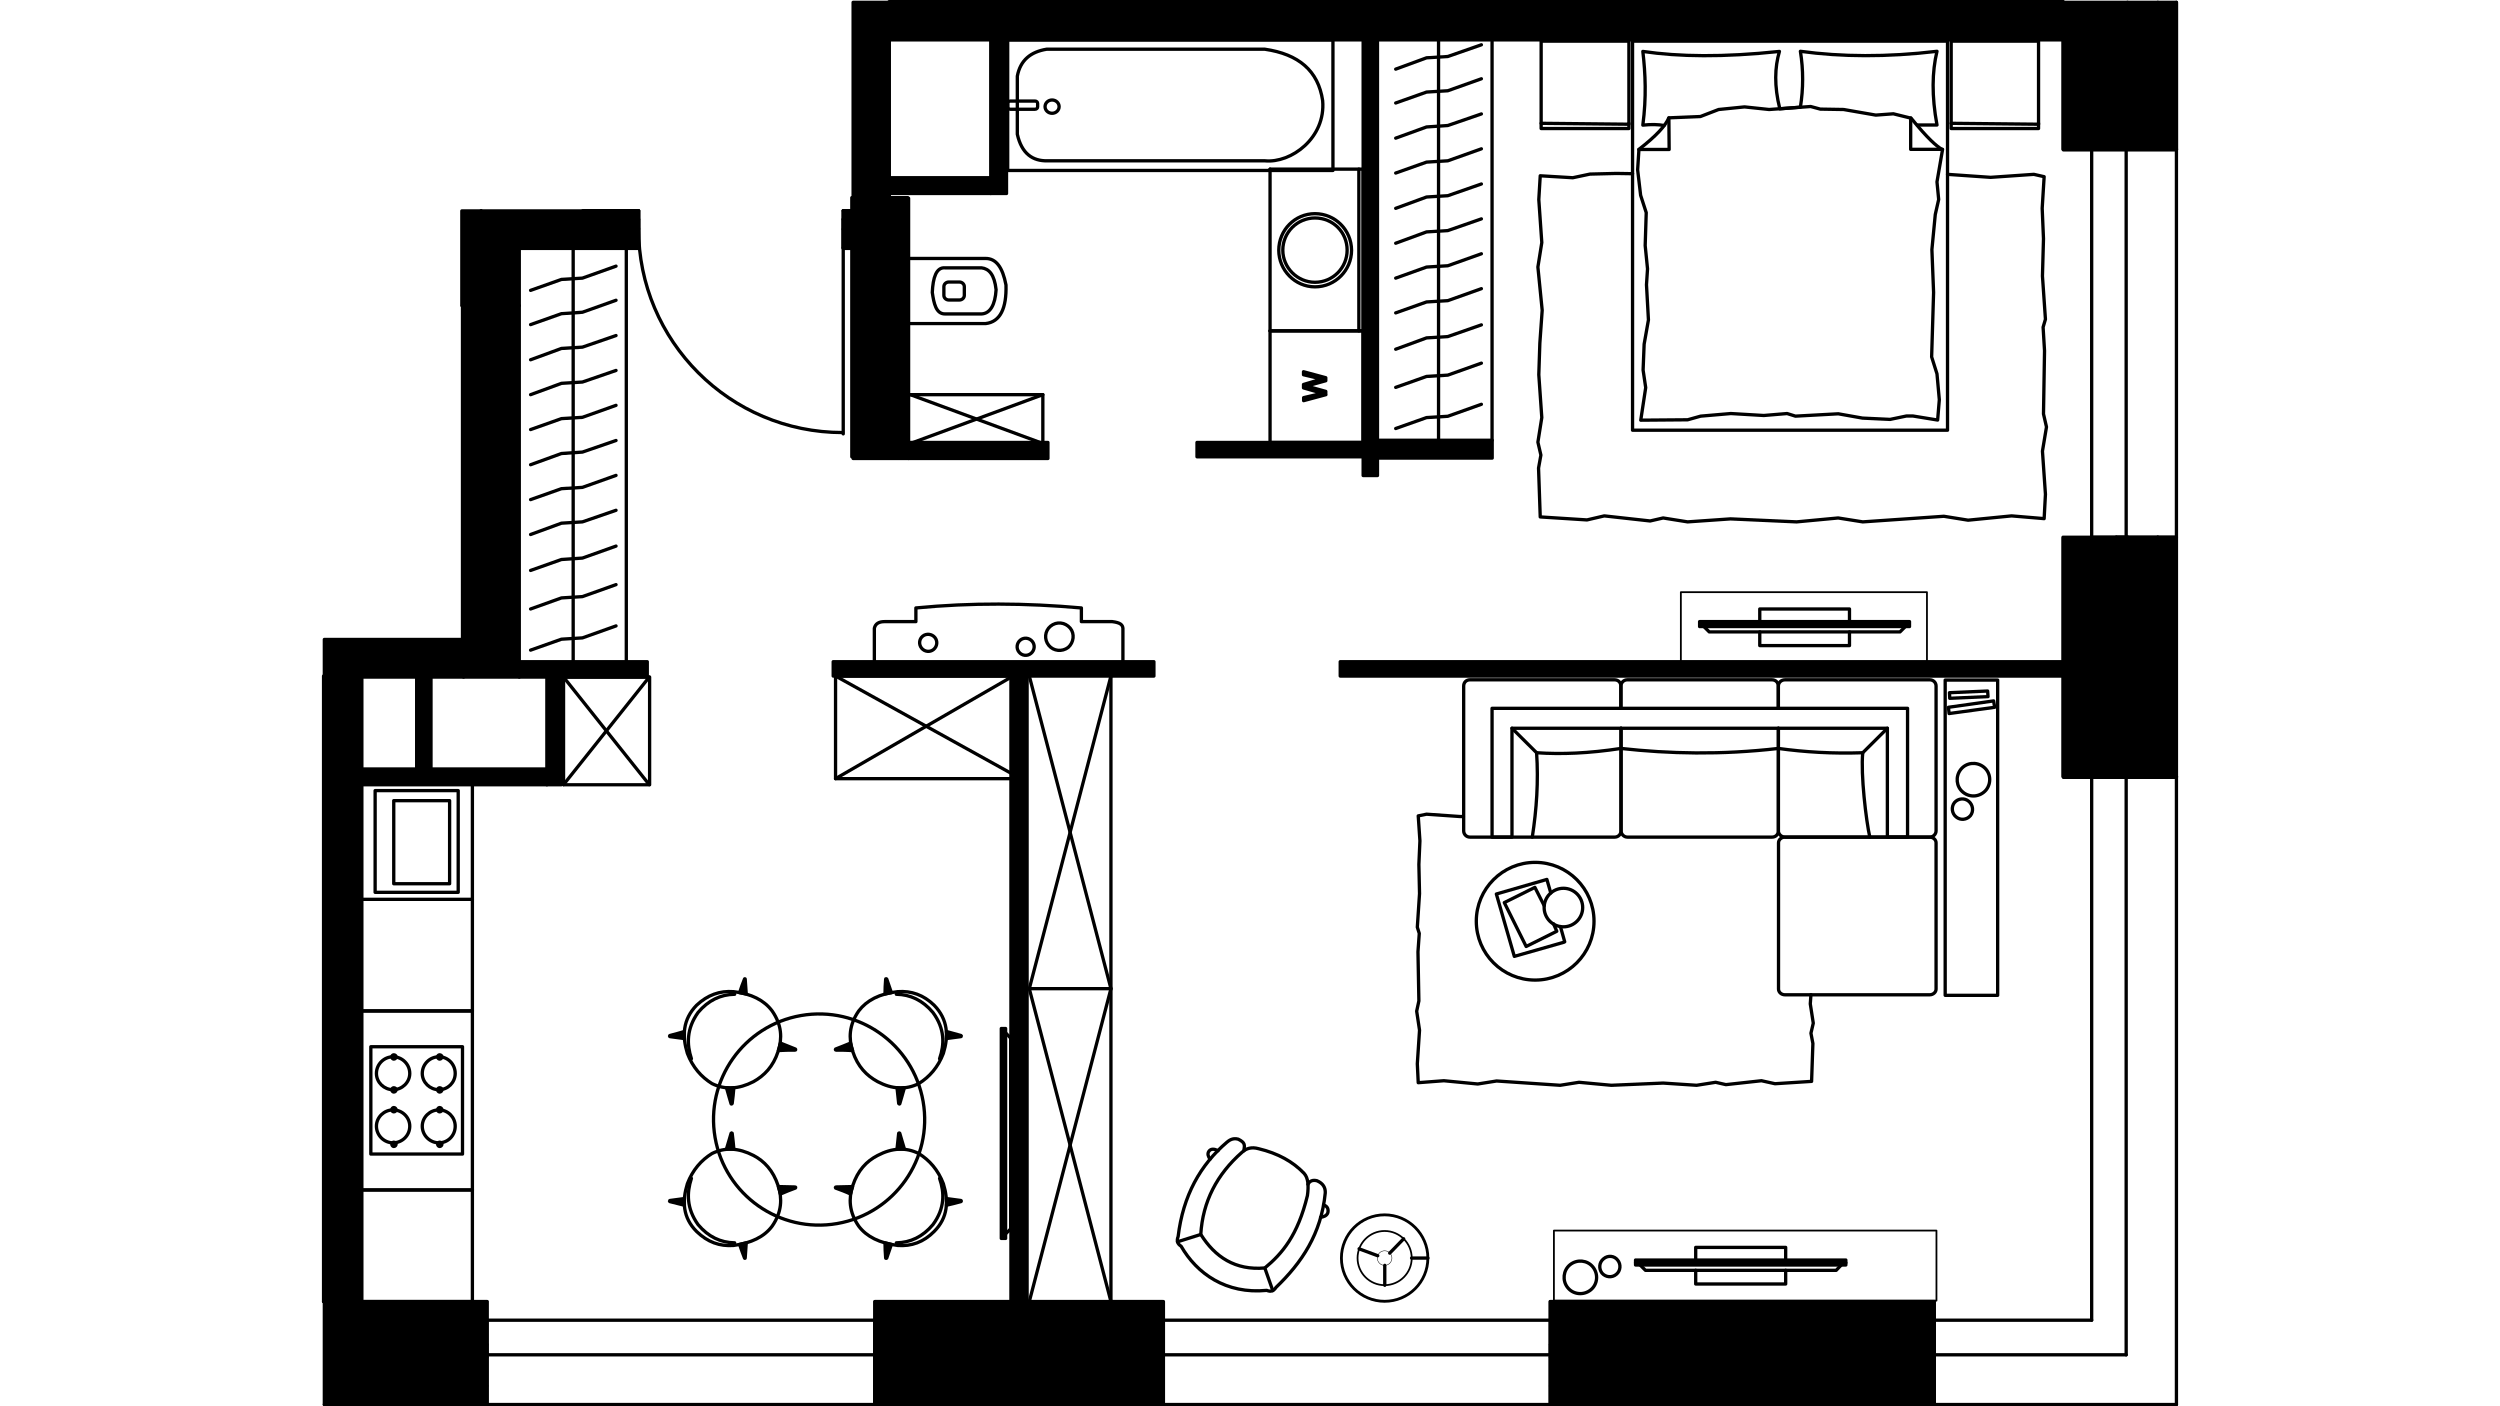 <?xml version="1.0" encoding="utf-8"?>
<!-- Generator: Adobe Illustrator 22.0.1, SVG Export Plug-In . SVG Version: 6.00 Build 0)  -->
<svg version="1.1" id="Слой_1" xmlns="http://www.w3.org/2000/svg" xmlns:xlink="http://www.w3.org/1999/xlink" x="0px" y="0px"
	 viewBox="0 0 1920 1080" style="enable-background:new 0 0 1920 1080;" xml:space="preserve">
<style type="text/css">
	.st0{fill:none;stroke:#000000;stroke-width:2.551;stroke-linecap:round;stroke-linejoin:round;stroke-miterlimit:22.926;}
	.st1{fill:#767676;}
	.st2{fill-rule:evenodd;clip-rule:evenodd;}
	.st3{fill:none;stroke:#000000;stroke-width:1.379;stroke-linecap:round;stroke-linejoin:round;stroke-miterlimit:22.926;}
	.st4{fill:none;stroke:#000000;stroke-width:2.185;stroke-linecap:round;stroke-linejoin:round;stroke-miterlimit:22.926;}
	.st5{fill:none;stroke:#000000;stroke-width:1.369;stroke-linecap:round;stroke-linejoin:round;stroke-miterlimit:22.926;}
	.st6{fill:none;stroke:#000000;stroke-width:0.366;stroke-linecap:round;stroke-linejoin:round;stroke-miterlimit:22.926;}
</style>
<rect x="284.8" y="803.9" class="st0" width="70.4" height="82.4"/>
<path class="st1" d="M302.4,852.4v-1.8c-0.8,0-1.5,0.8-1.5,1.8c0,0.8,0.8,1.5,1.5,1.5c1,0,1.8-0.8,1.8-1.5c0-1-0.8-1.8-1.8-1.8
	V852.4z"/>
<path class="st0" d="M302.4,852.4v-1.8c-0.8,0-1.5,0.8-1.5,1.8c0,0.8,0.8,1.5,1.5,1.5c1,0,1.8-0.8,1.8-1.5c0-1-0.8-1.8-1.8-1.8
	V852.4z"/>
<path class="st1" d="M302.4,878.7v-1.5c-0.8,0-1.5,0.8-1.5,1.5c0,1,0.8,1.8,1.5,1.8c1,0,1.8-0.8,1.8-1.8c0-0.8-0.8-1.5-1.8-1.5
	V878.7z"/>
<path class="st0" d="M302.4,878.7v-1.5c-0.8,0-1.5,0.8-1.5,1.5c0,1,0.8,1.8,1.5,1.8c1,0,1.8-0.8,1.8-1.8c0-0.8-0.8-1.5-1.8-1.5
	V878.7z"/>
<path class="st1" d="M337.6,852.4v-1.8c-0.8,0-1.5,0.8-1.5,1.8c0,0.8,0.8,1.5,1.5,1.5c1,0,1.8-0.8,1.8-1.5c0-1-0.8-1.8-1.8-1.8
	V852.4z"/>
<path class="st0" d="M337.6,852.4v-1.8c-0.8,0-1.5,0.8-1.5,1.8c0,0.8,0.8,1.5,1.5,1.5c1,0,1.8-0.8,1.8-1.5c0-1-0.8-1.8-1.8-1.8
	V852.4z"/>
<path class="st1" d="M337.6,878.7v-1.5c-0.8,0-1.5,0.8-1.5,1.5c0,1,0.8,1.8,1.5,1.8c1,0,1.8-0.8,1.8-1.8c0-0.8-0.8-1.5-1.8-1.5
	V878.7z"/>
<path class="st0" d="M337.6,878.7v-1.5c-0.8,0-1.5,0.8-1.5,1.5c0,1,0.8,1.8,1.5,1.8c1,0,1.8-0.8,1.8-1.8c0-0.8-0.8-1.5-1.8-1.5
	V878.7z"/>
<path class="st1" d="M302.4,811.6v-1.5c-0.8,0-1.5,0.8-1.5,1.5c0,1,0.8,1.8,1.5,1.8c1,0,1.8-0.8,1.8-1.8c0-0.8-0.8-1.5-1.8-1.5
	V811.6z"/>
<path class="st0" d="M302.4,811.6v-1.5c-0.8,0-1.5,0.8-1.5,1.5c0,1,0.8,1.8,1.5,1.8c1,0,1.8-0.8,1.8-1.8c0-0.8-0.8-1.5-1.8-1.5
	V811.6z"/>
<path class="st1" d="M302.4,836.9v-1.5c-0.8,0-1.5,0.8-1.5,1.5c0,1,0.8,1.8,1.5,1.8c1,0,1.8-0.8,1.8-1.8c0-0.8-0.8-1.5-1.8-1.5
	V836.9z"/>
<path class="st0" d="M302.4,836.9v-1.5c-0.8,0-1.5,0.8-1.5,1.5c0,1,0.8,1.8,1.5,1.8c1,0,1.8-0.8,1.8-1.8c0-0.8-0.8-1.5-1.8-1.5
	V836.9z"/>
<path class="st1" d="M337.6,811.6v-1.5c-0.8,0-1.5,0.8-1.5,1.5c0,1,0.8,1.8,1.5,1.8c1,0,1.8-0.8,1.8-1.8c0-0.8-0.8-1.5-1.8-1.5
	V811.6z"/>
<path class="st0" d="M337.6,811.6v-1.5c-0.8,0-1.5,0.8-1.5,1.5c0,1,0.8,1.8,1.5,1.8c1,0,1.8-0.8,1.8-1.8c0-0.8-0.8-1.5-1.8-1.5
	V811.6z"/>
<path class="st1" d="M337.6,836.9v-1.5c-0.8,0-1.5,0.8-1.5,1.5c0,1,0.8,1.8,1.5,1.8c1,0,1.8-0.8,1.8-1.8c0-0.8-0.8-1.5-1.8-1.5
	V836.9z"/>
<path class="st0" d="M337.6,836.9v-1.5c-0.8,0-1.5,0.8-1.5,1.5c0,1,0.8,1.8,1.5,1.8c1,0,1.8-0.8,1.8-1.8c0-0.8-0.8-1.5-1.8-1.5
	V836.9z"/>
<path class="st0" d="M301.9,877.7c6.9,0,12.8-5.6,12.8-12.8c0-6.9-5.9-12.5-12.8-12.5"/>
<path class="st0" d="M301.9,852.4c-6.9,0-12.8,5.6-12.8,12.5c0,7.1,5.9,12.8,12.8,12.8"/>
<path class="st0" d="M337.1,877.7c6.9,0,12.5-5.6,12.5-12.8c0-6.9-5.6-12.5-12.5-12.5"/>
<path class="st0" d="M337.1,852.4c-6.9,0-12.8,5.6-12.8,12.5c0,7.1,5.9,12.8,12.8,12.8"/>
<path class="st0" d="M301.9,836.9c6.9,0,12.8-5.6,12.8-12.5c0-7.1-5.9-12.8-12.8-12.8"/>
<path class="st0" d="M301.9,811.6c-6.9,0-12.8,5.6-12.8,12.8c0,6.9,5.9,12.5,12.8,12.5"/>
<path class="st0" d="M337.1,836.9c6.9,0,12.5-5.6,12.5-12.5c0-7.1-5.6-12.8-12.5-12.8"/>
<path class="st0" d="M337.1,811.6c-6.9,0-12.8,5.6-12.8,12.8c0,6.9,5.9,12.5,12.8,12.5"/>
<line class="st0" x1="362.8" y1="913.9" x2="362.8" y2="776.4"/>
<polyline class="st0" points="362.8,913.9 277.1,913.9 277.1,776.4 362.8,776.4 "/>
<line class="st0" x1="362.8" y1="690.7" x2="362.8" y2="602.6"/>
<line class="st0" x1="277.1" y1="690.7" x2="277.1" y2="602.6"/>
<rect x="288.1" y="607.2" class="st0" width="63.8" height="78.1"/>
<rect x="302.4" y="614.9" class="st0" width="42.9" height="63.8"/>
<line class="st0" x1="277.1" y1="690.7" x2="277.1" y2="776.4"/>
<polyline class="st0" points="277.1,690.7 362.8,690.7 362.8,776.4 277.1,776.4 "/>
<line class="st0" x1="277.1" y1="913.9" x2="277.1" y2="999.6"/>
<polyline class="st0" points="277.1,913.9 362.8,913.9 362.8,999.6 277.1,999.6 "/>
<line class="st0" x1="975.4" y1="129.9" x2="975.4" y2="254.1"/>
<polyline class="st0" points="975.4,129.9 1046.9,129.9 1046.9,254.1 975.4,254.1 "/>
<line class="st0" x1="1043.6" y1="129.9" x2="1043.6" y2="254.1"/>
<path class="st0" d="M1009.9,167.4c-13.5,0-24.7,11-24.7,24.7c0,13.5,11.2,24.7,24.7,24.7c13.8,0,24.7-11.2,24.7-24.7
	C1034.6,178.3,1023.7,167.4,1009.9,167.4"/>
<path class="st0" d="M1009.9,164.1c-15.3,0-27.8,12.5-27.8,28.1c0,15.3,12.5,28.1,27.8,28.1c15.6,0,28.1-12.8,28.1-28.1
	C1037.9,176.6,1025.4,164.1,1009.9,164.1"/>
<rect x="975.4" y="254.1" class="st0" width="71.4" height="85.7"/>
<path class="st1" d="M1018.3,303.1l-17.1,4.6v-2.3l11.2-2.6c1-0.3,2.3-0.5,3.3-0.8c-1.8-0.5-2.8-0.8-3.1-0.8l-11.5-3.3v-2.6l8.7-2.6
	c2-0.5,4.1-1,5.9-1.3c-1-0.3-2.3-0.5-3.6-1l-11-2.6v-2.3l17.1,4.6v2.3l-13,3.6c-1.3,0.3-1.8,0.5-2,0.5c0.8,0.3,1.3,0.5,2,0.5l13,3.6
	V303.1L1018.3,303.1z"/>
<path class="st0" d="M1018.3,303.1l-17.1,4.6v-2.3l11.2-2.6c1-0.3,2.3-0.5,3.3-0.8c-1.8-0.5-2.8-0.8-3.1-0.8l-11.5-3.3v-2.6l8.7-2.6
	c2-0.5,4.1-1,5.9-1.3c-1-0.3-2.3-0.5-3.6-1l-11-2.6v-2.3l17.1,4.6v2.3l-13,3.6c-1.3,0.3-1.8,0.5-2,0.5c0.8,0.3,1.3,0.5,2,0.5l13,3.6
	V303.1L1018.3,303.1z"/>
<line class="st0" x1="1657.2" y1="596.3" x2="1657.2" y2="412.6"/>
<line class="st0" x1="1633.9" y1="596.3" x2="1633.9" y2="412.6"/>
<rect x="1584.4" y="412.6" class="st0" width="87" height="183.7"/>
<line class="st0" x1="1657.2" y1="114.6" x2="1657.2" y2="1.8"/>
<line class="st0" x1="1633.9" y1="114.6" x2="1633.9" y2="1.8"/>
<polyline class="st0" points="1584.4,1.3 1584.4,114.6 1671.5,114.6 1671.5,1.8 "/>
<rect x="1190.8" y="999.6" class="st0" width="294.7" height="79.1"/>
<rect x="671.8" y="999.6" class="st0" width="220.9" height="79.1"/>
<path class="st0" d="M249.1,1078.7h124.8v-79.1 M373.8,999.6H248.5"/>
<polyline class="st0" points="355.2,234.5 355.2,519.2 398.1,519.2 398.1,277.3 "/>
<polyline class="st0" points="654.2,151.8 654.2,350.8 697.1,350.8 697.1,151.8 682.8,151.8 "/>
<polyline class="st0" points="682.8,29.9 1584.4,29.9 1584.4,1.3 682.8,1.3 "/>
<polyline class="st0" points="398.1,277.3 398.1,234.5 355.2,234.5 "/>
<path class="st0" d="M1633.9,596.3h23.2H1633.9z"/>
<path class="st0" d="M1657.2,596.3h14.3H1657.2z"/>
<line class="st0" x1="1625.3" y1="596.3" x2="1606.4" y2="596.3"/>
<polyline class="st0" points="1633.9,583 1633.9,596.3 1632.9,596.3 1625.3,596.3 "/>
<line class="st0" x1="1657.2" y1="583" x2="1633.9" y2="583"/>
<line class="st0" x1="1671.5" y1="1078.7" x2="1671.5" y2="596.3"/>
<line class="st0" x1="1606.4" y1="1013.9" x2="1606.4" y2="596.3"/>
<polyline class="st0" points="1632.9,1040.5 1632.9,887.6 1632.9,742.5 1632.9,596.3 "/>
<line class="st0" x1="1632.9" y1="596.3" x2="1625.3" y2="596.3"/>
<path class="st0" d="M1633.9,114.6h23.2H1633.9z"/>
<path class="st0" d="M1633.9,412.6h23.2H1633.9z"/>
<path class="st0" d="M1657.2,114.6h14.3H1657.2z"/>
<path class="st0" d="M1657.2,412.6h14.3H1657.2z"/>
<line class="st0" x1="1625.3" y1="114.6" x2="1606.4" y2="114.6"/>
<polyline class="st0" points="1633.9,114.6 1632.9,114.6 1625.3,114.6 "/>
<line class="st0" x1="1625.3" y1="412.6" x2="1606.4" y2="412.6"/>
<polyline class="st0" points="1633.9,412.6 1632.9,412.6 1625.3,412.6 "/>
<line class="st0" x1="1633.9" y1="101.3" x2="1633.9" y2="114.6"/>
<line class="st0" x1="1657.2" y1="101.3" x2="1633.9" y2="101.3"/>
<line class="st0" x1="1633.9" y1="426.8" x2="1633.9" y2="412.6"/>
<line class="st0" x1="1657.2" y1="426.8" x2="1633.9" y2="426.8"/>
<line class="st0" x1="1671.5" y1="412.6" x2="1671.5" y2="114.6"/>
<line class="st0" x1="1606.4" y1="412.6" x2="1606.4" y2="114.6"/>
<polyline class="st0" points="1632.9,412.6 1632.9,264.1 1632.9,114.6 "/>
<line class="st0" x1="1632.9" y1="412.6" x2="1625.3" y2="412.6"/>
<line class="st0" x1="1632.9" y1="114.6" x2="1625.3" y2="114.6"/>
<path class="st0" d="M1485.5,1042.5v21.9V1042.5z"/>
<path class="st0" d="M1485.5,1064.4v14.3V1064.4z"/>
<line class="st0" x1="1485.5" y1="1032.5" x2="1485.5" y2="1013.9"/>
<polyline class="st0" points="1472.4,1042.5 1485.5,1042.5 1485.5,1040.5 1485.5,1032.5 "/>
<line class="st0" x1="1472.4" y1="1064.4" x2="1472.4" y2="1042.5"/>
<line class="st0" x1="1671.5" y1="1078.7" x2="1485.5" y2="1078.7"/>
<line class="st0" x1="1606.4" y1="1013.9" x2="1485.5" y2="1013.9"/>
<line class="st0" x1="1632.9" y1="1040.5" x2="1485.5" y2="1040.5"/>
<line class="st0" x1="1485.5" y1="1040.5" x2="1485.5" y2="1032.5"/>
<path class="st0" d="M892.8,1042.5v21.9V1042.5z"/>
<path class="st0" d="M1190.8,1042.5v21.9V1042.5z"/>
<path class="st0" d="M892.8,1064.4v14.3V1064.4z"/>
<path class="st0" d="M1190.8,1064.4v14.3V1064.4z"/>
<line class="st0" x1="892.8" y1="1032.5" x2="892.8" y2="1013.9"/>
<polyline class="st0" points="892.8,1042.5 892.8,1040.5 892.8,1032.5 "/>
<line class="st0" x1="1190.8" y1="1032.5" x2="1190.8" y2="1013.9"/>
<polyline class="st0" points="1190.8,1042.5 1190.8,1040.5 1190.8,1032.5 "/>
<line class="st0" x1="878.5" y1="1042.5" x2="892.8" y2="1042.5"/>
<line class="st0" x1="878.5" y1="1064.4" x2="878.5" y2="1042.5"/>
<line class="st0" x1="1204" y1="1042.5" x2="1190.8" y2="1042.5"/>
<line class="st0" x1="1204" y1="1064.4" x2="1204" y2="1042.5"/>
<line class="st0" x1="1190.8" y1="1078.7" x2="892.8" y2="1078.7"/>
<line class="st0" x1="1190.8" y1="1013.9" x2="892.8" y2="1013.9"/>
<polyline class="st0" points="1190.8,1040.5 1041.3,1040.5 892.8,1040.5 "/>
<line class="st0" x1="1190.8" y1="1040.5" x2="1190.8" y2="1032.5"/>
<line class="st0" x1="892.8" y1="1040.5" x2="892.8" y2="1032.5"/>
<path class="st0" d="M373.8,1042.5v21.9V1042.5z"/>
<path class="st0" d="M671.8,1042.5v21.9V1042.5z"/>
<path class="st0" d="M373.8,1064.4v14.3V1064.4z"/>
<path class="st0" d="M671.8,1064.4v14.3V1064.4z"/>
<line class="st0" x1="373.8" y1="1032.5" x2="373.8" y2="1013.9"/>
<polyline class="st0" points="373.8,1042.5 373.8,1040.5 373.8,1032.5 "/>
<line class="st0" x1="671.8" y1="1032.5" x2="671.8" y2="1013.9"/>
<polyline class="st0" points="671.8,1042.5 671.8,1040.5 671.8,1032.5 "/>
<line class="st0" x1="359.5" y1="1042.5" x2="373.8" y2="1042.5"/>
<line class="st0" x1="359.5" y1="1064.4" x2="359.5" y2="1042.5"/>
<line class="st0" x1="685.1" y1="1042.5" x2="671.8" y2="1042.5"/>
<line class="st0" x1="685.1" y1="1064.4" x2="685.1" y2="1042.5"/>
<line class="st0" x1="671.8" y1="1078.7" x2="373.8" y2="1078.7"/>
<line class="st0" x1="671.8" y1="1013.9" x2="373.8" y2="1013.9"/>
<polyline class="st0" points="671.8,1040.5 522.3,1040.5 373.8,1040.5 "/>
<line class="st0" x1="671.8" y1="1040.5" x2="671.8" y2="1032.5"/>
<line class="st0" x1="373.8" y1="1040.5" x2="373.8" y2="1032.5"/>
<polyline class="st0" points="248.5,519.2 248.5,999.6 277.1,999.6 277.1,519.2 "/>
<line class="st0" x1="647.6" y1="168.4" x2="647.6" y2="161.8"/>
<polyline class="st0" points="647.6,190.3 647.6,176 647.6,168.4 "/>
<line class="st0" x1="490.4" y1="168.4" x2="490.4" y2="161.8"/>
<polyline class="st0" points="490.4,190.3 490.4,176 490.4,168.4 "/>
<line class="st0" x1="398.1" y1="190.3" x2="490.4" y2="190.3"/>
<polyline class="st0" points="647.6,190.3 654.2,190.3 654.2,161.8 647.6,161.8 "/>
<line class="st0" x1="490.4" y1="161.8" x2="447.6" y2="161.8"/>
<path class="st0" d="M490.4,175.5c0,86.5,70.2,156.7,156.7,156.7"/>
<line class="st0" x1="647.6" y1="176" x2="647.6" y2="333.2"/>
<line class="st0" x1="490.4" y1="176" x2="490.4" y2="168.4"/>
<line class="st0" x1="647.6" y1="176" x2="647.6" y2="168.4"/>
<line class="st0" x1="398.1" y1="234.5" x2="398.1" y2="190.3"/>
<polyline class="st0" points="369.5,161.8 369.5,234.5 398.1,234.5 "/>
<polygon class="st2" points="655.2,152.3 655.2,162 655.2,190.8 655.2,352.1 697.8,352.1 697.8,340.4 697.8,252.8 697.8,200.5 
	697.8,152.3 683,152.3 683,148.2 683,137.5 683,30.6 762.1,30.6 773.9,30.6 791,30.6 1047.4,30.6 1058.1,30.6 1584.7,30.6 
	1584.7,1.8 1255.6,1.8 1143.6,1.8 1058.1,1.8 1047.4,1.8 887.2,1.8 773.9,1.8 762.1,1.8 655.2,1.8 "/>
<polygon class="st0" points="655.2,152.3 655.2,162 655.2,190.8 655.2,352.1 697.8,352.1 697.8,340.4 697.8,252.8 697.8,200.5 
	697.8,152.3 683,152.3 683,148.2 683,137.5 683,30.6 762.1,30.6 773.9,30.6 791,30.6 1047.4,30.6 1058.1,30.6 1584.7,30.6 
	1584.7,1.8 1255.6,1.8 1143.6,1.8 1058.1,1.8 1047.4,1.8 887.2,1.8 773.9,1.8 762.1,1.8 655.2,1.8 "/>
<path class="st2" d="M354.7,162v72.7h44.1v-43.9h91.8v-15.1v-6.4V162C439.4,162,412.1,162,354.7,162L354.7,162z"/>
<path class="st0" d="M354.7,162v72.7h44.1v-43.9h91.8v-15.1v-6.4V162C439.4,162,412.1,162,354.7,162L354.7,162z"/>
<polygon class="st2" points="398.8,234.7 370,234.7 356,234.7 356,246.5 356,491.1 356,520 398.8,520 398.8,508.2 398.8,277.3 "/>
<polygon class="st0" points="398.8,234.7 370,234.7 356,234.7 356,246.5 356,491.1 356,520 398.8,520 398.8,508.2 398.8,277.3 "/>
<polygon class="st2" points="647.6,175.8 647.6,190.8 655.2,190.8 655.2,162 647.6,162 647.6,169.4 "/>
<polygon class="st0" points="647.6,175.8 647.6,190.8 655.2,190.8 655.2,162 647.6,162 647.6,169.4 "/>
<polygon class="st2" points="356,491.1 249.1,491.1 249.1,999.6 277.9,999.6 277.9,914.2 277.9,776.4 277.9,520 320.8,520 
	332.5,520 356,520 "/>
<polygon class="st0" points="356,491.1 249.1,491.1 249.1,999.6 277.9,999.6 277.9,914.2 277.9,776.4 277.9,520 320.8,520 
	332.5,520 356,520 "/>
<polygon class="st2" points="303.4,999.6 249.1,999.6 249.1,1013.7 249.1,1040.5 249.1,1042.5 249.1,1078.7 374.1,1078.7 
	374.1,1042.5 374.1,1040.5 374.1,1013.7 374.1,999.6 368.2,999.6 319.7,999.6 "/>
<polygon class="st0" points="303.4,999.6 249.1,999.6 249.1,1013.7 249.1,1040.5 249.1,1042.5 249.1,1078.7 374.1,1078.7 
	374.1,1042.5 374.1,1040.5 374.1,1013.7 374.1,999.6 368.2,999.6 319.7,999.6 "/>
<polygon class="st2" points="776.9,999.6 672.3,999.6 672.3,1013.7 672.3,1040.5 672.3,1042.5 672.3,1078.7 893.5,1078.7 
	893.5,1042.5 893.5,1040.5 893.5,1013.7 893.5,999.6 788.7,999.6 "/>
<polygon class="st0" points="776.9,999.6 672.3,999.6 672.3,1013.7 672.3,1040.5 672.3,1042.5 672.3,1078.7 893.5,1078.7 
	893.5,1042.5 893.5,1040.5 893.5,1013.7 893.5,999.6 788.7,999.6 "/>
<polygon class="st2" points="1190.5,999.6 1190.5,1013.7 1190.5,1040.5 1190.5,1042.5 1190.5,1078.7 1485.5,1078.7 1485.5,1042.5 
	1485.5,1040.5 1485.5,1013.7 1485.5,999.6 "/>
<polygon class="st0" points="1190.5,999.6 1190.5,1013.7 1190.5,1040.5 1190.5,1042.5 1190.5,1078.7 1485.5,1078.7 1485.5,1042.5 
	1485.5,1040.5 1485.5,1013.7 1485.5,999.6 "/>
<polygon class="st2" points="1584.7,508.2 1584.7,520 1584.7,597 1606.1,597 1632.9,597 1671.5,597 1671.5,413.1 1632.9,413.1 
	1606.1,413.1 1584.7,413.1 "/>
<polygon class="st0" points="1584.7,508.2 1584.7,520 1584.7,597 1606.1,597 1632.9,597 1671.5,597 1671.5,413.1 1632.9,413.1 
	1606.1,413.1 1584.7,413.1 "/>
<polygon class="st2" points="1606.1,115.1 1632.9,115.1 1671.5,115.1 1671.5,1.8 1632.9,1.8 1606.1,1.8 1584.7,1.8 1584.7,45.2 
	1584.7,63 1584.7,115.1 "/>
<polygon class="st0" points="1606.1,115.1 1632.9,115.1 1671.5,115.1 1671.5,1.8 1632.9,1.8 1606.1,1.8 1584.7,1.8 1584.7,45.2 
	1584.7,63 1584.7,115.1 "/>
<rect x="760.9" y="30.6" class="st2" width="12.1" height="118"/>
<rect x="760.9" y="30.6" class="st0" width="12.1" height="118"/>
<rect x="682.8" y="136.5" class="st2" width="78.1" height="12.1"/>
<rect x="682.8" y="136.5" class="st0" width="78.1" height="12.1"/>
<rect x="1046.9" y="30.6" class="st2" width="11" height="334.6"/>
<rect x="1046.9" y="30.6" class="st0" width="11" height="334.6"/>
<rect x="919.3" y="339.8" class="st2" width="127.5" height="11"/>
<rect x="919.3" y="339.8" class="st0" width="127.5" height="11"/>
<rect x="697.8" y="339.8" class="st2" width="107" height="12.3"/>
<rect x="697.8" y="339.8" class="st0" width="107" height="12.3"/>
<rect x="639.9" y="508.2" class="st2" width="246.3" height="11"/>
<rect x="639.9" y="508.2" class="st0" width="246.3" height="11"/>
<rect x="1029.3" y="508.2" class="st2" width="555.3" height="11"/>
<rect x="1029.3" y="508.2" class="st0" width="555.3" height="11"/>
<rect x="776.4" y="519.2" class="st2" width="12.4" height="480.6"/>
<rect x="776.4" y="519.2" class="st0" width="12.4" height="480.6"/>
<rect x="398.8" y="508.2" class="st2" width="98.3" height="11.8"/>
<rect x="398.8" y="508.2" class="st0" width="98.3" height="11.8"/>
<rect x="420" y="520" class="st2" width="11" height="82.7"/>
<rect x="420" y="520" class="st0" width="11" height="82.7"/>
<rect x="277.9" y="590.6" class="st2" width="142.1" height="12.1"/>
<rect x="277.9" y="590.6" class="st0" width="142.1" height="12.1"/>
<rect x="320" y="519.2" class="st2" width="11" height="71.5"/>
<rect x="320" y="519.2" class="st0" width="11" height="71.5"/>
<path class="st0" d="M697.6,248.5c19.6,0,39.5,0,59.4,0c11.2-1.3,16.1-11.7,15.6-29.6c-2.6-13.8-7.7-20.4-15.6-20.4h-59.4V248.5z"/>
<path class="st0" d="M725.7,241.1c9.4,0,18.6,0,28.1,0c6.6-0.3,10.5-6.9,11.2-18.6c-1.3-11.7-5.4-16.1-11.2-16.8
	c-9.4,0-18.6,0-28.1,0c-6.6-0.5-9.2,7.4-9.7,18.9C717.2,232.9,718.8,241.1,725.7,241.1z"/>
<path class="st0" d="M728.7,216.6h8.1c2.1,0,3.8,1.6,3.8,3.6l0,6.6c0,2-1.7,3.6-3.8,3.6h-8.1c-2.1,0-3.8-1.6-3.8-3.6l0-6.6
	C724.9,218.2,726.6,216.6,728.7,216.6L728.7,216.6z"/>
<rect x="773.9" y="30.6" class="st0" width="249.8" height="100.3"/>
<path class="st0" d="M971.4,37.8c-55.9,0-111.8,0-167.6,0c-12.2,2-20.2,8.4-22.5,20.7c0,14.8,0,29.6,0,44.6
	c3.3,14.8,11.7,20.7,23.2,20.4c55.6,0,111.2,0,166.9,0c20.2,2,46.9-17.6,44.4-46.2C1012.4,54.3,997.4,41.6,971.4,37.8z"/>
<path class="st0" d="M813.4,81.9c0-2.8-2.4-5.1-5.4-5.1c-3,0-5.4,2.3-5.4,5.1c0,2.8,2.4,5.1,5.4,5.1C811,87,813.4,84.7,813.4,81.9z"
	/>
<path class="st0" d="M775.9,77.6h19c1.1,0,2,0.8,2,1.8l0,2.7c0,1-0.9,1.8-2,1.8h-19c-1.1,0-2-0.8-2-1.8l0-2.7
	C773.9,78.4,774.8,77.6,775.9,77.6L775.9,77.6z"/>
<polyline class="st0" points="1253.8,133.4 1241.3,133.2 1221.1,133.7 1207.9,136.5 1182.9,135 1181.8,153.3 1184.1,186.3 
	1181.1,205.1 1184.4,238.3 1182.6,263.6 1181.8,287.8 1184.1,320.7 1181.1,339.6 1183.4,349.5 1181.6,359.5 1182.9,397 
	1218.8,399.3 1232.1,396.2 1267.3,400.1 1277.3,397.8 1296.1,400.8 1329.1,398.5 1379.8,400.8 1411.7,397.8 1430.6,400.8 
	1492.9,396.5 1511.5,399.5 1544.9,396.2 1569.9,398.3 1570.9,379.6 1568.6,346.5 1571.7,327.9 1569.4,317.9 1570.2,269.4 
	1569.1,251.3 1570.9,245.2 1568.6,212 1569.4,183.4 1568.4,160 1569.9,135.7 1562,133.9 1528.8,136.2 1495.7,133.9 "/>
<rect x="1253.8" y="31.6" class="st0" width="241.9" height="298.8"/>
<path class="st0" d="M1281.9,114.8h-23.2l-1,15.6l2.3,19.6l4.3,13.3l-0.8,25.3l1.8,17.9l-0.8,12.2l1.5,27l-3.3,18.6l-0.8,19.9
	l2,13.5l-3.8,25l36-0.3l10-2.8l23.2-2l25.3,1.5l17.9-1.5l6.4,2l32.9-1.8l18.6,3.3l21.2,1l12.5-2.6c1.5,0,3.3,0,5.1,0l18.9,3.1
	l1.3-15.6l-1.8-19.9l-4.1-13l1.5-49.5l-1.3-32.9l2.6-27l2.6-11.5l-1.3-13.5l4.3-25h-24.5v-24l-13.3-3.3l-13.5,1l-24.7-4.3l-17.9-0.3
	l-7.4-2l-31.9,2.3l-18.9-2l-19.9,2l-14,5.4l-24.2,1L1281.9,114.8L1281.9,114.8z"/>
<path class="st0" d="M1258.6,114.8c13.5-10.5,20.4-18.1,23-24.2"/>
<path class="st0" d="M1491.6,114.8c-4.1-2.3-11-8.2-24-24.2"/>
<path class="st0" d="M1278,96.4c-4.1-0.8-9.7-1-16.3-0.3c2.8-21.4,2-39.5,0-56.6c27.8,4.1,61.5,4.6,104.9,0
	c-3.6,12.2-4.1,26.5,0.3,44.1c5.4-0.5,10.5-0.8,15.8-1.3c2.3-14.3,2.3-28.6,0-42.9c31.4,4.3,66.3,4.6,104.9,0
	c-3.8,15.8-4.1,34.4,0,56.6c-4.8,0-9.7,0-14.8,0"/>
<rect x="1183.6" y="31.6" class="st0" width="67.4" height="67.1"/>
<polyline class="st0" points="1183.6,94.7 1251,95.4 1251,94.7 "/>
<rect x="1498.5" y="31.6" class="st0" width="67.1" height="67.1"/>
<polyline class="st0" points="1498.5,94.7 1565.6,95.4 1565.6,94.7 "/>
<rect x="1193.4" y="945.1" class="st3" width="293.8" height="53.8"/>
<path class="st0" d="M1231.6,966.7c3.3-2.8,8.2-2.3,10.7,1c2.8,3.3,2.3,8.4-1,11c-3.3,2.8-8.2,2.3-11-1
	C1227.8,974.4,1228,969.5,1231.6,966.7"/>
<path class="st0" d="M1205.8,971.3c5.4-4.3,13.3-3.6,17.6,1.8c4.3,5.4,3.6,13.3-1.8,17.6c-5.4,4.3-13.3,3.6-17.6-1.8
	C1199.7,983.6,1200.5,975.6,1205.8,971.3"/>
<path class="st0" d="M1371.4,967.7V958h-69.1v9.7 M1302.3,975.6v10.5h69.1v-10.5"/>
<rect x="1256.1" y="967.7" class="st2" width="161.5" height="3.8"/>
<rect x="1256.1" y="967.7" class="st0" width="161.5" height="3.8"/>
<polyline class="st0" points="1259.7,971.6 1263.7,975.6 1410.2,975.6 1414,971.6 "/>
<line class="st0" x1="1256.1" y1="969.8" x2="1417.6" y2="969.8"/>
<rect x="1290.9" y="454.8" class="st3" width="189" height="53.8"/>
<path class="st0" d="M1420.4,477.4v-9.7h-68.9v9.7 M1351.5,485.3v10.5h68.9v-10.5"/>
<rect x="1305.3" y="477.4" class="st2" width="161.2" height="3.8"/>
<rect x="1305.3" y="477.4" class="st0" width="161.2" height="3.8"/>
<polyline class="st0" points="1308.6,481.2 1312.7,485.3 1459.2,485.3 1463.3,481.2 "/>
<ellipse transform="matrix(0.985 -0.171 0.171 0.985 -137.606 119.969)" class="st0" cx="629" cy="860.3" rx="81.1" ry="81.1"/>
<path class="st0" d="M563.4,761.6c13.5,1.5,23.5,6.6,29.6,14.8c7.4,10.7,7.9,20.9,4.6,31.1c-3.8,11.7-10.7,18.6-18.9,23.2
	c-11.5,5.9-21.9,6.4-31.9,1.5c-8.2-5.1-14.8-12.5-18.9-23.2c-4.1-13.3-3.6-26,7.1-37C543.5,764.1,552.7,760.8,563.4,761.6z"/>
<path class="st0" d="M531,813.1c-3.6-11-3.8-23,5.1-35.5c7.9-9.4,17.3-13.8,28.1-14"/>
<path class="st2" d="M568,762.4c1.3-3.8,2.3-6.9,3.8-10.5c0-0.3,0.5-0.3,0.5,0c0.3,3.8,0.5,7.7,0.8,11.5
	C571.3,763.1,569.8,762.6,568,762.4z"/>
<path class="st0" d="M568,762.4c1.3-3.8,2.3-6.9,3.8-10.5c0-0.3,0.5-0.3,0.5,0c0.3,3.8,0.5,7.7,0.8,11.5
	C571.3,763.1,569.8,762.6,568,762.4z"/>
<path class="st2" d="M599.4,801.1c4.1,1.5,7.4,3.1,11.5,4.6c0.3,0.3,0.3,0.8-0.3,0.8c-4.1,0-8.4,0-12.8,0.3
	C598.3,805,598.9,803.2,599.4,801.1L599.4,801.1z"/>
<path class="st0" d="M599.4,801.1c4.1,1.5,7.4,3.1,11.5,4.6c0.3,0.3,0.3,0.8-0.3,0.8c-4.1,0-8.4,0-12.8,0.3
	C598.3,805,598.9,803.2,599.4,801.1L599.4,801.1z"/>
<path class="st2" d="M563.6,835.3c-0.3,4.3-0.8,8.2-1.3,12.2c-0.3,0.5-0.5,0.5-0.8,0.3c-1.3-4.1-2.3-8.2-3.6-12.5
	C559.8,835.6,561.9,835.6,563.6,835.3L563.6,835.3z"/>
<path class="st0" d="M563.6,835.3c-0.3,4.3-0.8,8.2-1.3,12.2c-0.3,0.5-0.5,0.5-0.8,0.3c-1.3-4.1-2.3-8.2-3.6-12.5
	C559.8,835.6,561.9,835.6,563.6,835.3L563.6,835.3z"/>
<path class="st2" d="M525.6,797.6c-4.1-0.5-7.1-1-11.2-1.5c-0.3-0.3-0.3-0.5,0-0.8c3.8-1,7.7-2,11.2-3.1
	C525.6,794,525.6,795.8,525.6,797.6z"/>
<path class="st0" d="M525.6,797.6c-4.1-0.5-7.1-1-11.2-1.5c-0.3-0.3-0.3-0.5,0-0.8c3.8-1,7.7-2,11.2-3.1
	C525.6,794,525.6,795.8,525.6,797.6z"/>
<path class="st0" d="M689.4,761.6c-13.8,1.5-23.7,6.6-29.9,14.8c-7.4,10.7-7.9,20.9-4.6,31.1c3.8,11.7,10.7,18.6,19.1,23.2
	c11.2,5.9,21.7,6.4,31.6,1.5c8.2-5.1,14.8-12.5,18.9-23.2c4.1-13.3,3.6-26-7.1-37C709.3,764.1,699.9,760.8,689.4,761.6z"/>
<path class="st0" d="M721.6,813.1c3.8-11,4.1-23-5.1-35.5c-7.9-9.4-17.3-13.8-28.1-14"/>
<path class="st2" d="M684.6,762.4c-1.3-3.8-2.3-6.9-3.6-10.5c-0.3-0.3-0.8-0.3-0.8,0c-0.3,3.8-0.5,7.7-0.5,11.5
	C681.3,763.1,683,762.6,684.6,762.4z"/>
<path class="st0" d="M684.6,762.4c-1.3-3.8-2.3-6.9-3.6-10.5c-0.3-0.3-0.8-0.3-0.8,0c-0.3,3.8-0.5,7.7-0.5,11.5
	C681.3,763.1,683,762.6,684.6,762.4z"/>
<path class="st2" d="M653.2,801.1c-3.8,1.5-7.4,3.1-11.5,4.6c-0.3,0.3,0,0.8,0.3,0.8c4.3,0,8.4,0,12.8,0.3
	C654.2,805,653.7,803.2,653.2,801.1L653.2,801.1z"/>
<path class="st0" d="M653.2,801.1c-3.8,1.5-7.4,3.1-11.5,4.6c-0.3,0.3,0,0.8,0.3,0.8c4.3,0,8.4,0,12.8,0.3
	C654.2,805,653.7,803.2,653.2,801.1L653.2,801.1z"/>
<path class="st2" d="M688.9,835.3c0.5,4.3,0.8,8.2,1.3,12.2c0.3,0.5,0.5,0.5,0.8,0.3c1.3-4.1,2.3-8.2,3.6-12.5
	C692.7,835.6,690.7,835.6,688.9,835.3L688.9,835.3z"/>
<path class="st0" d="M688.9,835.3c0.5,4.3,0.8,8.2,1.3,12.2c0.3,0.5,0.5,0.5,0.8,0.3c1.3-4.1,2.3-8.2,3.6-12.5
	C692.7,835.6,690.7,835.6,688.9,835.3L688.9,835.3z"/>
<path class="st2" d="M726.9,797.6c4.1-0.5,7.4-1,11.2-1.5c0.3-0.3,0.3-0.5,0-0.8c-3.8-1-7.4-2-11.2-3.1
	C727.2,794,726.9,795.8,726.9,797.6z"/>
<path class="st0" d="M726.9,797.6c4.1-0.5,7.4-1,11.2-1.5c0.3-0.3,0.3-0.5,0-0.8c-3.8-1-7.4-2-11.2-3.1
	C727.2,794,726.9,795.8,726.9,797.6z"/>
<path class="st0" d="M563.4,956.5c13.5-1.8,23.5-6.6,29.6-14.8c7.4-10.7,7.9-21.2,4.6-31.1c-3.8-11.7-10.7-18.9-18.9-23.2
	c-11.5-5.9-21.9-6.4-31.9-1.5c-8.2,5.1-14.8,12.5-18.9,23.2c-4.1,13.3-3.6,26,7.1,36.7C543.5,954,552.7,957.3,563.4,956.5z"/>
<path class="st0" d="M531,905c-3.6,11-3.8,23,5.1,35.5c7.9,9.4,17.3,13.8,28.1,14"/>
<path class="st2" d="M568,955.7c1.3,3.6,2.3,6.9,3.8,10.5c0,0.3,0.5,0.3,0.5,0c0.3-3.8,0.5-7.9,0.8-11.7
	C571.3,955,569.8,955.2,568,955.7z"/>
<path class="st0" d="M568,955.7c1.3,3.6,2.3,6.9,3.8,10.5c0,0.3,0.5,0.3,0.5,0c0.3-3.8,0.5-7.9,0.8-11.7
	C571.3,955,569.8,955.2,568,955.7z"/>
<path class="st2" d="M599.4,917c4.1-1.8,7.4-3.1,11.5-4.6c0.3-0.3,0.3-0.8-0.3-0.8c-4.1,0-8.4-0.3-12.8-0.3
	C598.3,913.1,598.9,914.9,599.4,917L599.4,917z"/>
<path class="st0" d="M599.4,917c4.1-1.8,7.4-3.1,11.5-4.6c0.3-0.3,0.3-0.8-0.3-0.8c-4.1,0-8.4-0.3-12.8-0.3
	C598.3,913.1,598.9,914.9,599.4,917L599.4,917z"/>
<path class="st2" d="M563.6,882.5c-0.3-4.1-0.8-7.9-1.3-12.2c-0.3-0.3-0.5-0.3-0.8,0c-1.3,4.1-2.3,8.2-3.6,12.2
	C559.8,882.5,561.9,882.5,563.6,882.5L563.6,882.5z"/>
<path class="st0" d="M563.6,882.5c-0.3-4.1-0.8-7.9-1.3-12.2c-0.3-0.3-0.5-0.3-0.8,0c-1.3,4.1-2.3,8.2-3.6,12.2
	C559.8,882.5,561.9,882.5,563.6,882.5L563.6,882.5z"/>
<path class="st2" d="M525.6,920.5c-4.1,0.5-7.1,1-11.2,1.5c-0.3,0.3-0.3,0.5,0,0.8c3.8,1,7.7,2,11.2,2.8
	C525.6,924.1,525.6,922.3,525.6,920.5z"/>
<path class="st0" d="M525.6,920.5c-4.1,0.5-7.1,1-11.2,1.5c-0.3,0.3-0.3,0.5,0,0.8c3.8,1,7.7,2,11.2,2.8
	C525.6,924.1,525.6,922.3,525.6,920.5z"/>
<path class="st0" d="M689.4,956.5c-13.8-1.8-23.7-6.6-29.9-14.8c-7.4-10.7-7.9-21.2-4.6-31.1c3.8-11.7,10.7-18.9,19.1-23.2
	c11.2-5.9,21.7-6.4,31.6-1.5c8.2,5.1,14.8,12.5,18.9,23.2c4.1,13.3,3.6,26-7.1,36.7C709.3,954,699.9,957.3,689.4,956.5z"/>
<path class="st0" d="M721.6,905c3.8,11,4.1,23-5.1,35.5c-7.9,9.4-17.3,13.8-28.1,14"/>
<path class="st2" d="M684.6,955.7c-1.3,3.6-2.3,6.9-3.6,10.5c-0.3,0.3-0.8,0.3-0.8,0c-0.3-3.8-0.5-7.9-0.5-11.7
	C681.3,955,683,955.2,684.6,955.7z"/>
<path class="st0" d="M684.6,955.7c-1.3,3.6-2.3,6.9-3.6,10.5c-0.3,0.3-0.8,0.3-0.8,0c-0.3-3.8-0.5-7.9-0.5-11.7
	C681.3,955,683,955.2,684.6,955.7z"/>
<path class="st2" d="M653.2,917c-3.8-1.8-7.4-3.1-11.5-4.6c-0.3-0.3,0-0.8,0.3-0.8c4.3,0,8.4-0.3,12.8-0.3
	C654.2,913.1,653.7,914.9,653.2,917L653.2,917z"/>
<path class="st0" d="M653.2,917c-3.8-1.8-7.4-3.1-11.5-4.6c-0.3-0.3,0-0.8,0.3-0.8c4.3,0,8.4-0.3,12.8-0.3
	C654.2,913.1,653.7,914.9,653.2,917L653.2,917z"/>
<path class="st2" d="M688.9,882.5c0.5-4.1,0.8-7.9,1.3-12.2c0.3-0.3,0.5-0.3,0.8,0c1.3,4.1,2.3,8.2,3.6,12.2
	C692.7,882.5,690.7,882.5,688.9,882.5L688.9,882.5z"/>
<path class="st0" d="M688.9,882.5c0.5-4.1,0.8-7.9,1.3-12.2c0.3-0.3,0.5-0.3,0.8,0c1.3,4.1,2.3,8.2,3.6,12.2
	C692.7,882.5,690.7,882.5,688.9,882.5L688.9,882.5z"/>
<path class="st2" d="M726.9,920.5c4.1,0.5,7.4,1,11.2,1.5c0.3,0.3,0.3,0.5,0,0.8c-3.8,1-7.4,2-11.2,2.8
	C727.2,924.1,726.9,922.3,726.9,920.5z"/>
<path class="st0" d="M726.9,920.5c4.1,0.5,7.4,1,11.2,1.5c0.3,0.3,0.3,0.5,0,0.8c-3.8,1-7.4,2-11.2,2.8
	C727.2,924.1,726.9,922.3,726.9,920.5z"/>
<line class="st0" x1="440.2" y1="508.2" x2="440.2" y2="191.4"/>
<polyline class="st0" points="407.5,410.5 431.2,401.8 447.3,400.8 473.1,391.9 "/>
<polyline class="st0" points="407.5,383.7 431.2,375.3 447.3,374.3 473.1,365.1 "/>
<polyline class="st0" points="407.5,356.9 431.2,348.3 447.3,347.2 473.1,338.3 "/>
<polyline class="st0" points="407.5,329.9 431.2,321.5 447.3,320.5 473.1,311.3 "/>
<polyline class="st0" points="407.5,303.1 431.2,294.4 447.3,293.4 473.1,284.5 "/>
<polyline class="st0" points="407.5,276.3 431.2,267.6 447.3,266.6 473.1,257.7 "/>
<polyline class="st0" points="407.5,249.3 431.2,240.9 447.3,239.8 473.1,230.6 "/>
<polyline class="st0" points="407.5,438.1 431.2,429.7 447.3,428.6 473.1,419.4 "/>
<polyline class="st0" points="407.5,467.7 431.2,459.2 447.3,458.2 473.1,449 "/>
<polyline class="st0" points="407.5,499.3 431.2,490.9 447.3,489.9 473.1,480.7 "/>
<polyline class="st0" points="407.5,223 431.2,214.6 447.3,213.6 473.1,204.4 "/>
<line class="st0" x1="481" y1="508.2" x2="481" y2="191.4"/>
<line class="st0" x1="1104.8" y1="338.1" x2="1104.8" y2="30.9"/>
<polyline class="st0" points="1071.9,240.3 1095.6,231.9 1111.9,230.9 1137.7,221.7 "/>
<polyline class="st0" points="1071.9,213.6 1095.6,205.1 1111.9,204.1 1137.7,194.9 "/>
<polyline class="st0" points="1071.9,186.8 1095.6,178.1 1111.9,177.1 1137.7,168.1 "/>
<polyline class="st0" points="1071.9,160 1095.6,151.3 1111.9,150.3 1137.7,141.3 "/>
<polyline class="st0" points="1071.9,132.9 1095.6,124.5 1111.9,123.5 1137.7,114.3 "/>
<polyline class="st0" points="1071.9,106.1 1095.6,97.5 1111.9,96.4 1137.7,87.5 "/>
<polyline class="st0" points="1071.9,79.1 1095.6,70.7 1111.9,69.7 1137.7,60.5 "/>
<polyline class="st0" points="1071.9,268.2 1095.6,259.5 1111.9,258.5 1137.7,249.5 "/>
<polyline class="st0" points="1071.9,297.5 1095.6,289.1 1111.9,288.1 1137.7,278.9 "/>
<polyline class="st0" points="1071.9,329.1 1095.6,320.7 1111.9,319.7 1137.7,310.5 "/>
<polyline class="st0" points="1071.9,53.1 1095.6,44.4 1111.9,43.4 1137.7,34.4 "/>
<line class="st0" x1="1145.9" y1="338.1" x2="1145.9" y2="30.9"/>
<rect x="1051.7" y="338.1" class="st2" width="94.3" height="13.7"/>
<rect x="1051.7" y="338.1" class="st0" width="94.3" height="13.7"/>
<polyline class="st0" points="699.1,303.1 800.9,303.1 800.9,340.6 "/>
<line class="st0" x1="699.1" y1="340.6" x2="800.9" y2="303.1"/>
<line class="st0" x1="800.9" y1="340.6" x2="699.1" y2="303.1"/>
<path class="st0" d="M671.6,509h190.8c0-12,0-14.5,0-26.5c-0.3-2.6-1.8-4.3-8.2-5.1h-23.7c0-3.6,0-6.9,0-10.5
	c-42.4-3.8-84.7-4.1-127.1,0v10.5c-7.9,0-16.1,0-24,0c-4.3,0-7.1,1.5-7.9,5.1V509z"/>
<path class="st0" d="M782.6,500.8c-2.3-2.8-1.8-6.9,1-9.2c2.8-2.3,6.9-1.8,9.2,1c2.3,2.8,1.8,6.9-1,9.2
	C788.9,504.2,784.8,503.6,782.6,500.8"/>
<path class="st0" d="M805.5,495.7c-3.8-4.6-3.1-11.2,1.3-14.8c4.6-3.8,11.2-3.1,15.1,1.5c3.6,4.3,2.8,11-1.5,14.8
	C815.7,500.8,809.1,500.1,805.5,495.7"/>
<path class="st0" d="M707.8,497.8c-2.3-2.8-2-6.9,0.8-9.2c2.8-2.3,7.1-1.8,9.4,1c2.3,2.8,1.8,6.9-1,9.2
	C714.2,501.1,710.1,500.6,707.8,497.8"/>
<polyline class="st0" points="1198.4,711.6 1201.7,723.3 1201.2,723.6 1163,734.5 1149.2,686.6 1188,675.4 1191,685.8 "/>
<polyline class="st0" points="1193.1,709.5 1195.6,715.2 1172.1,726.9 1155.3,693.2 1178.8,681.5 1185.9,695.5 "/>
<circle class="st0" cx="1200.7" cy="697" r="14.8"/>
<circle class="st0" cx="1179" cy="707.5" r="45.2"/>
<rect x="769" y="789.9" class="st2" width="3.3" height="161.2"/>
<rect x="769" y="789.9" class="st0" width="3.3" height="161.2"/>
<polyline class="st0" points="772.3,947.6 776.2,943.8 776.2,797.3 772.3,793.2 "/>
<rect x="432.8" y="520" class="st0" width="66.1" height="82.7"/>
<rect x="641.7" y="519.2" class="st0" width="136.2" height="78.8"/>
<line class="st0" x1="432.8" y1="520" x2="498.6" y2="602.6"/>
<line class="st0" x1="498.6" y1="520" x2="432.8" y2="602.6"/>
<line class="st0" x1="641.7" y1="519.2" x2="778" y2="594.7"/>
<line class="st0" x1="778" y1="519.2" x2="641.7" y2="598"/>
<line class="st0" x1="853.2" y1="999.6" x2="853.2" y2="519.2"/>
<polyline class="st0" points="790.5,759.3 853.2,759.3 790.5,519.2 "/>
<line class="st0" x1="853.2" y1="759.3" x2="790.5" y2="999.6"/>
<polyline class="st0" points="853.2,519.2 790.5,759.3 853.2,999.6 "/>
<path class="st0" d="M1486.9,647.3v112.3c0,2.4-2.2,4.4-4.9,4.4l-111.2,0c-2.7,0-4.9-2-4.9-4.4V647.3c0-2.4,2.2-4.4,4.9-4.4H1482
	C1484.7,642.9,1486.9,644.9,1486.9,647.3z"/>
<path class="st0" d="M1365.8,544v-17.1c0-2.8,2.3-4.8,5.1-4.8h111.2c2.6,0,4.8,2,4.8,4.8v111.2c0,2.6-2.3,4.8-4.8,4.8h-111.2
	c-2.8,0-5.1-2.3-5.1-4.8v-78.8"/>
<path class="st0" d="M1244.9,544v-17.1c0-2.8,2.3-4.8,4.8-4.8h111.2c2.8,0,4.8,2,4.8,4.8V544 M1365.8,559.3v78.8
	c0,2.6-2,4.8-4.8,4.8h-111.2c-2.6,0-4.8-2.3-4.8-4.8v-78.8"/>
<path class="st0" d="M1244.9,559.3v78.8c0,2.6-2,4.8-4.8,4.8h-111.2c-2.8,0-4.8-2.3-4.8-4.8V526.9c0-2.8,2-4.8,4.8-4.8H1240
	c2.8,0,4.8,2,4.8,4.8V544"/>
<polygon class="st0" points="1465,642.9 1465,544 1145.9,544 1145.9,642.9 1161.2,642.9 1161.2,559.3 1449.5,559.3 1449.5,642.9 "/>
<path class="st0" d="M1436,642.9c-2.8-12.5-7.1-48.2-5.4-64.8c-23.2,0.8-44.6-0.5-64.8-3.3c-44.4,5.1-83.9,4.1-120.9,0
	c-24.7,3.8-45.9,4.6-64.8,3.3c1.5,21.9,0,43.4-3.3,64.8"/>
<line class="st0" x1="1430.6" y1="578.1" x2="1449.5" y2="559.3"/>
<line class="st0" x1="1180.1" y1="578.1" x2="1161.2" y2="559.3"/>
<polyline class="st0" points="1390.8,763.9 1390.3,771 1392.6,785.8 1390.8,793.5 1392.3,801.4 1391.3,830.5 1363.2,832.3 
	1352.8,830 1325.5,833 1317.6,831.2 1303,833.5 1277.3,831.8 1237.5,833.5 1212.7,831.2 1198.2,833.5 1149.4,830.2 1134.9,832.5 
	1108.9,830 1089.2,831.5 1088.5,817 1090.2,791.2 1088,776.6 1089.7,768.7 1089,731 1090,716.9 1088.5,712.1 1090.2,686.3 
	1089.7,663.9 1090.5,645.8 1089.2,626.6 1095.6,625.3 1121.4,627.1 1123.9,627.1 "/>
<rect x="1493.9" y="522.3" class="st0" width="40.3" height="242.1"/>
<polygon class="st0" points="1531.1,538.3 1496.4,543.2 1496.9,548 1531.9,543.2 "/>
<polygon class="st0" points="1526.8,535 1497.4,536.3 1497.2,532 1526.5,530.7 "/>
<path class="st0" d="M1501,616.4c-2.6,3.3-2,8.4,1.3,11c3.3,2.8,8.2,2.3,11-1c2.6-3.3,2-8.2-1.3-11
	C1508.7,612.6,1503.8,613.1,1501,616.4"/>
<path class="st0" d="M1505.9,590.9c-4.3,5.4-3.6,13.3,1.8,17.6c5.4,4.3,13,3.6,17.6-1.8c4.3-5.4,3.6-13.3-1.8-17.6
	C1518.1,584.8,1510.2,585.5,1505.9,590.9"/>
<path class="st0" d="M1001.5,901.1c3.3,3.6,3.6,9.7,2.6,17.1c-7.4,30.6-19.4,44.6-32.7,55.6c-22.7,2-38.3-8.4-49.2-25.8
	c1.5-25.3,12.5-46.2,31.6-63c3.3-3.1,7.4-4.3,12.8-2.8C981.6,885.8,993,892.2,1001.5,901.1L1001.5,901.1z"/>
<path class="st0" d="M1004.5,909.6c1.3-2.6,3.6-3.6,6.9-2.8c4.8,2,6.6,5.4,6.4,9.4c-3.1,31.4-18.1,53.6-37.8,72.5
	c-1.8,2.8-4.1,3.6-7.1,2.3c-31.4,3.1-53.8-13-65.8-33.9c-2.8-1.8-3.6-4.1-2.3-7.4c3.8-31.6,17.1-55.1,37.5-72.5
	c1.3-1,4.1-3.6,8.7-2.3c5.1,2.6,5.1,4.1,4.3,8.9"/>
<line class="st0" x1="977.5" y1="991.2" x2="971.4" y2="973.9"/>
<line class="st0" x1="904.3" y1="953.7" x2="922.1" y2="948.1"/>
<path class="st0" d="M935.4,883.8c-3.1-1.8-5.6-1.5-6.9,0.3c-1.5,2-0.5,4.3,0.8,6.1"/>
<path class="st0" d="M1016.5,925.4c3.3,1,3.8,3.6,3.3,5.9c-0.8,2.6-3.6,3.3-5.6,3.6"/>
<ellipse class="st4" cx="1063.4" cy="966.2" rx="33.2" ry="33.2"/>
<ellipse class="st5" cx="1063.4" cy="966.2" rx="20.8" ry="20.8"/>
<ellipse class="st6" cx="1063.4" cy="966.2" rx="5.6" ry="5.6"/>
<line class="st0" x1="1096.6" y1="966.2" x2="1084.1" y2="966.2"/>
<line class="st0" x1="1063.5" y1="971.8" x2="1063.5" y2="987.1"/>
<line class="st0" x1="1067.3" y1="962.4" x2="1078" y2="951.4"/>
<line class="st0" x1="1058.1" y1="964.4" x2="1043.8" y2="959.1"/>
</svg>
